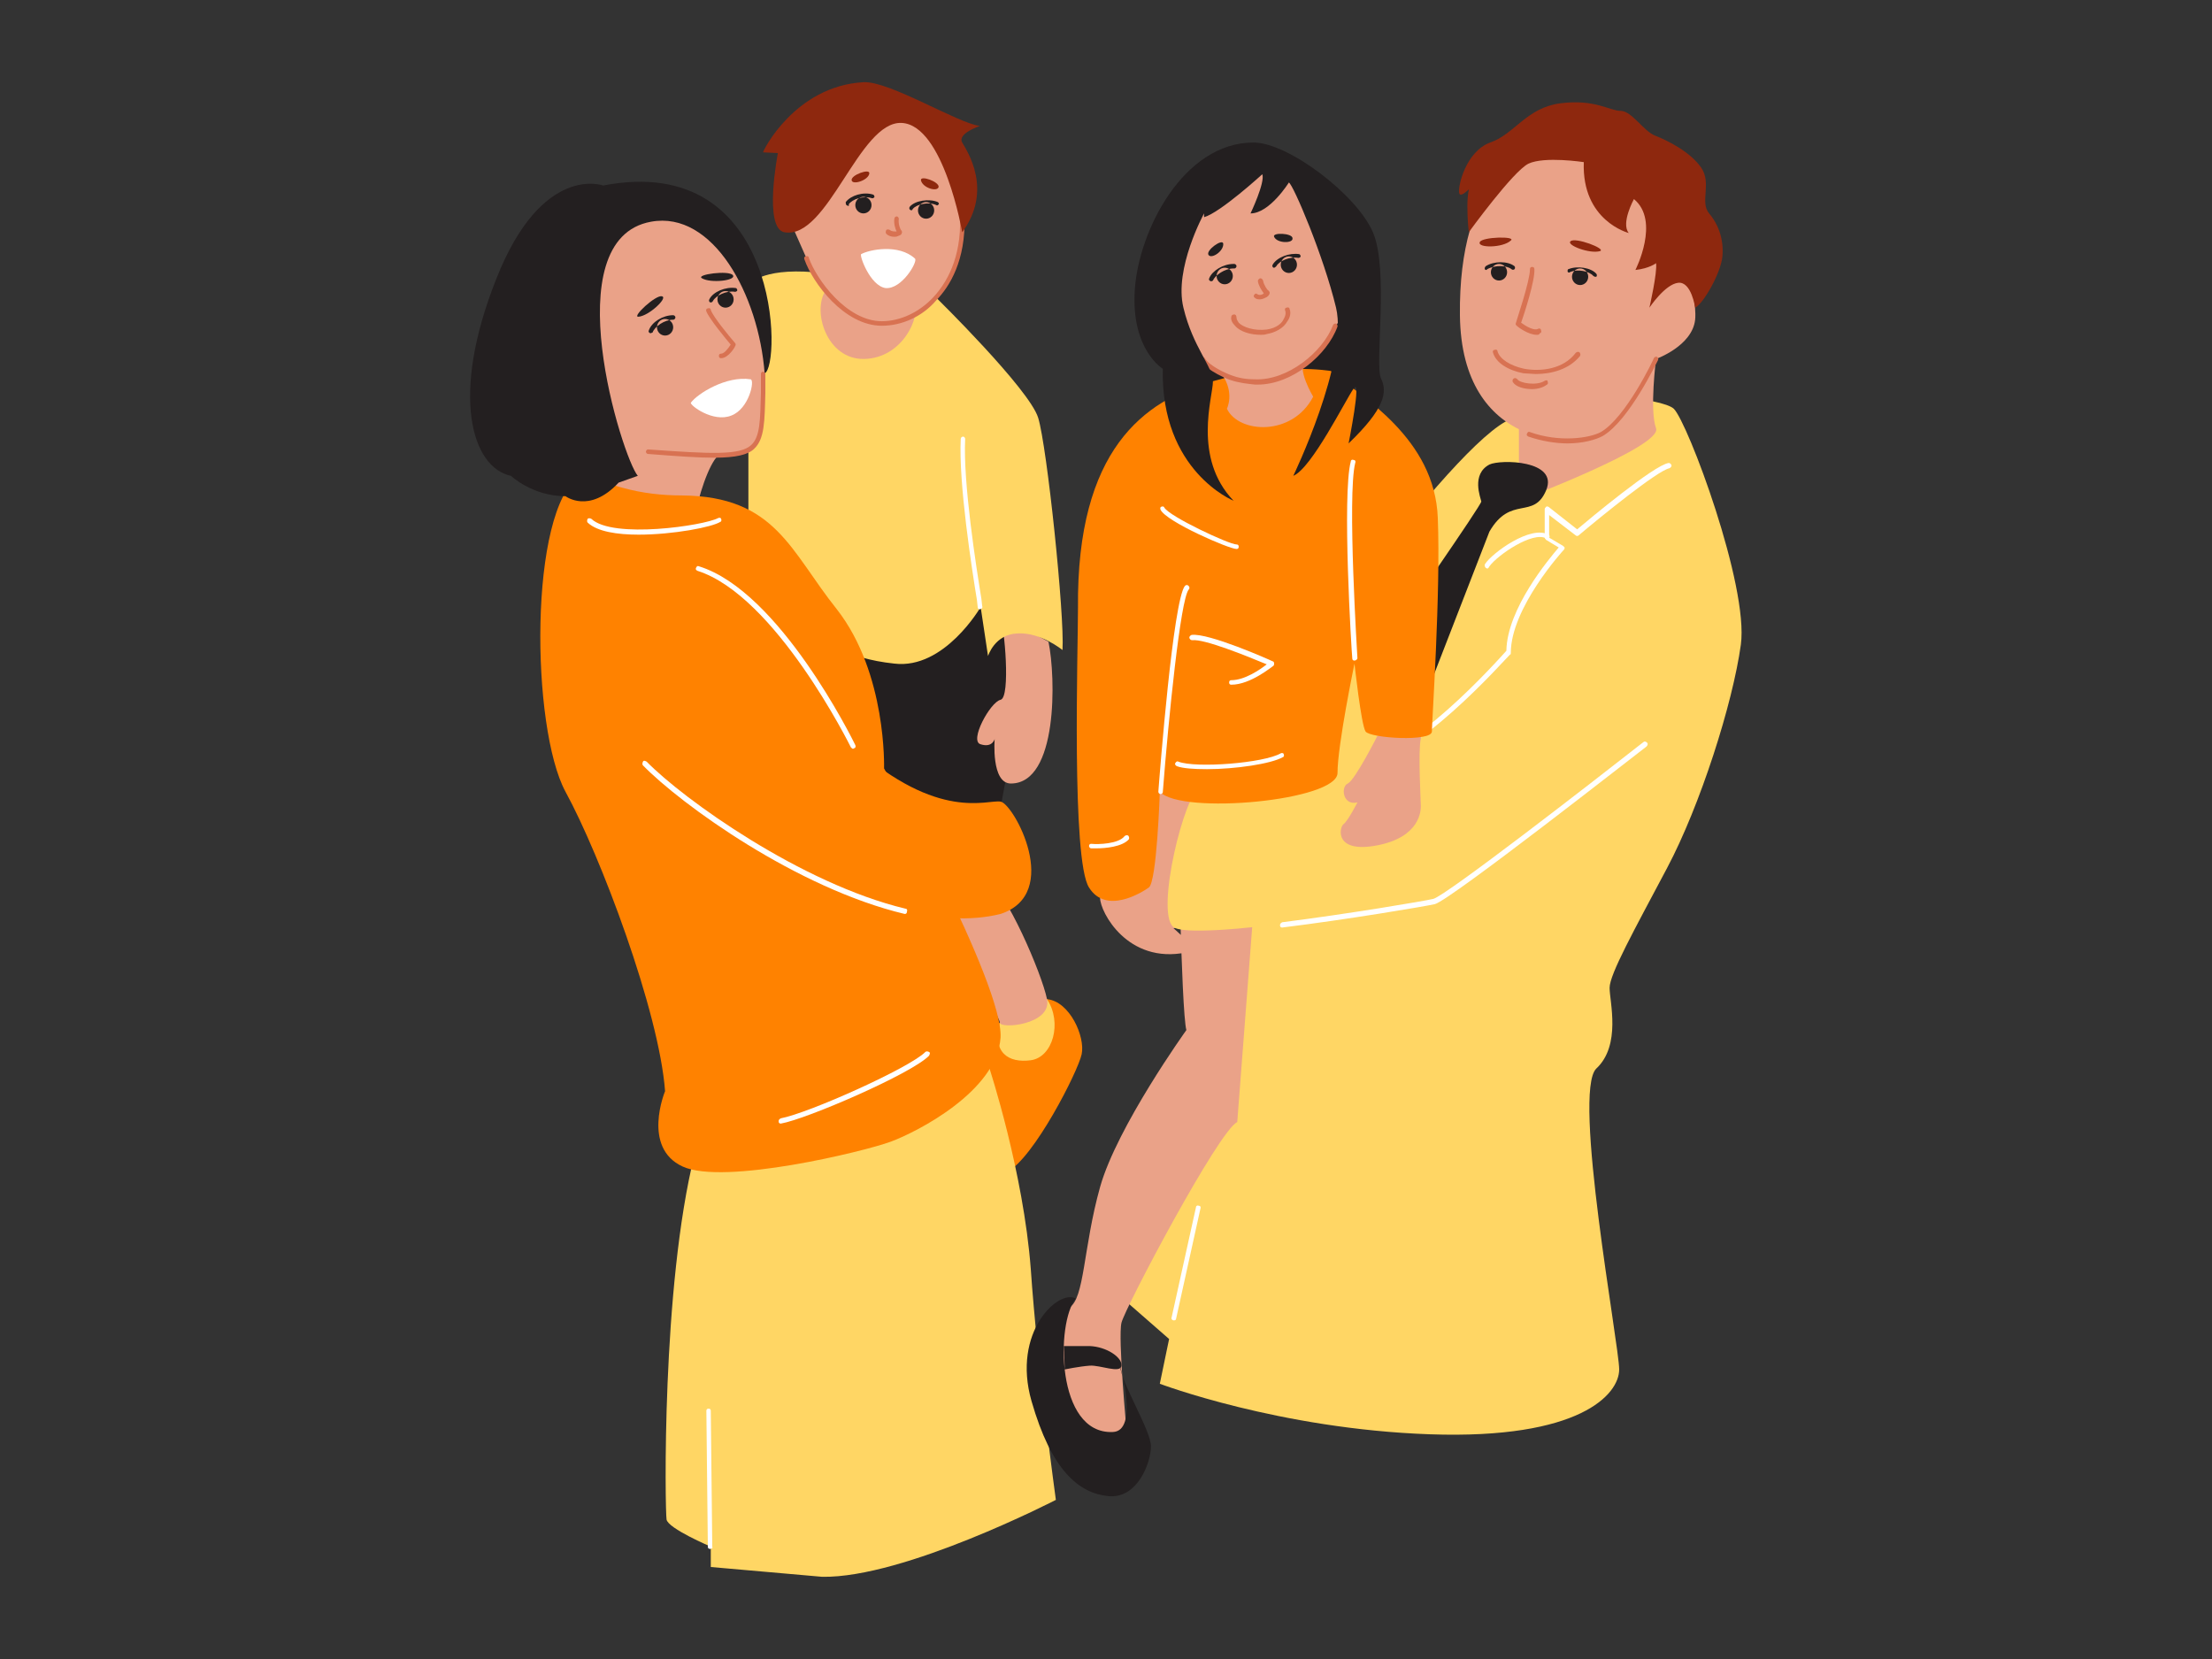 <svg width="200" height="150" viewBox="0 0 200 150" xmlns="http://www.w3.org/2000/svg" fill="none"><rect x="0" y="0" width="200" height="150" fill="#333333" stroke="none"/><g clip-path="url(#a)"><path d="M107.533 27.682h14.934v10.091h-14.934v-10.091z" fill="#231F20"/><path d="M105.733 121.091l-3.667-3.205 8.134-16.295-1.4 18-3.067 1.5zm45.6-84.136c1.267 1.227 6.8 16.023 6.067 21.341-.734 5.318-3.667 14.523-6.667 20.182-3 5.659-5.2 9.614-5.2 10.841 0 1.227 1.067 5.182-1.2 7.295-2.2 2.114 2.067 25.022 2.067 27.204 0 2.25-3.534 6.341-17.134 5.864-13.6-.477-24.4-4.568-24.4-4.568s4.134-20.182 5.334-23.523c1.2-3.409-2.067-10.227 3.533-20.114l-.667-15.341s17-24.614 23.067-28.023c6.067-3.409 14.267-2.045 15.2-1.159z" fill="#FFD664"/><path d="M122.667 69.273c-.134 0-.2-.068-.2-.204 0-.136.066-.205.2-.205 4.6 0 12.733-9.136 13.533-10.023.067-3.818 3.867-8.318 4.733-9.341l-1.133-.682c-.067-.068-.133-.136-.133-.205v-2.591c0-.068.066-.136.133-.205.067-.068.133 0 .2 0l2.6 2.045c1.133-.954 6.933-5.795 8.267-6 .133 0 .2.068.266.205 0 .136-.066.205-.2.273-1.066.205-6.266 4.432-8.2 6.068-.066.068-.2.068-.266 0l-2.4-1.841v2.045l1.266.75.134.136c0 .068 0 .136-.067.205-.067.068-4.8 5.25-4.8 9.341 0 .068 0 .136-.067.136-.333.273-8.866 10.091-13.866 10.091z" fill="#fff"/><path d="M149.733 32.455s-.6 4.636 0 6.273c.6 1.636-12.4 6.545-12.4 6.545v-9.205l12.4-3.614z" fill="#EAA288"/><path d="M134.667 42c1-.477 6.267-.409 5.133 2.318-1.133 2.727-3.2.409-5.133 3.75l-8.467 21.818v-13.091s7.734-11.114 7.734-11.454c-.067-.341-.934-2.455.733-3.341z" fill="#231F20"/><path d="M107.733 72.204s-3.466-1.841-4.2-.818c-.733.955-2.333 13.159 2.534 12.545 4.866-.682 1.666-11.727 1.666-11.727zm-8.266 9c0 1.227 2.466 6 7.8 4.909 1.866-.682-4.267-3.75-4.867-6.682-.533-2.864-2.933 1.773-2.933 1.773zm7-8.795s.333 19.091.8 20.727c0 0-6.267 8.728-7.8 14.182-1.533 5.455-1.4 10.159-2.8 10.909s-1.867 10.159 0 11.932c1.867 1.841 5.2-.75 5.2-.75s-.8-8.454-.467-9.818c.333-1.364 8.8-17.386 10.467-18.136l2.2-28.705-7.6-.341z" fill="#EAA288"/><path d="M94.667 90.341c2.067.205 3.467 3.409 3.133 4.977-.333 1.568-4.333 9.409-6.733 10.637-2.4 1.227-3.467-11.659-.667-13.5 2.733-1.773 4.267-2.114 4.267-2.114z" fill="#FF8200"/><path d="M94.667 90.341c1.4 2.114.533 5.25-1.467 5.523-2 .273-3.533-.682-2.8-3.409l4.267-2.114z" fill="#FFD664"/><path d="M83.733 82.773c1.933 1.432 6.667 9.068 6.667 9.682 0 .614 4.733.204 4.267-2.114-.467-2.318-3.733-9.886-5.4-10.773-1.733-.886-5.533 3.205-5.533 3.205z" fill="#EAA288"/><path d="M87.067 54.273c2.267.205 6.133 5.795 6.133 5.795s-2.8 12.273-2.8 13.705c0 1.432-17-2.932-17-2.932l4.333-15.955 9.333-.614z" fill="#231F20"/><path d="M94.8 58.023c.667 3.205.867 12.818-3.4 12.818-1.8 0-1.467-4.023-1.467-4.023s-.2.818-1.267.477c-1.067-.273.867-3.818 1.8-4.023.933-.205.333-6.75 0-7.295-.333-.545 4.333 2.045 4.333 2.045z" fill="#EAA288"/><path d="M80.4 69.273c-.067 0-.133 0-.133-.068-.067-.068-.067-.204 0-.341 1.267-1.159 4.667-4.432 4.933-5.591 0-.136.133-.205.267-.205.133 0 .2.136.2.273-.333 1.432-4.533 5.386-5.067 5.795l-.2.136zm4.8-8.182c-.6 0-1.4-.068-2.6-.341-.133 0-.2-.136-.2-.273 0-.136.133-.205.267-.205 2.267.409 2.933.341 4.067.136l.267-.068c.133 0 .2.068.267.205 0 .136-.067.205-.2.273l-.267.068c-.533.136-1 .205-1.6.205z"/><path d="M84.667 26.932s8.4 8.25 9.2 10.841c.8 2.591 2.4 17.864 2.2 21 0 0-2-1.636-4.067-1.5-2.067.068-2.667 2.045-2.667 2.045l-.667-4.432s-3.267 5.659-7.8 5.114c-4.533-.477-6-2.114-6-2.114l-7.2-9v-23.114s1.067-1.568 5.933-1.159c4.867.477 11.067 2.318 11.067 2.318zm4.8 69.682s3.067 9.341 3.733 18.136c.6 8.795 2.267 20.864 2.267 20.864s-13.733 7.091-21.133 6.954l-10.067-.886v-1.841s-3.867-1.636-4-2.455c-.133-.818-.467-21 2.533-33l26.667-7.772z" fill="#FFD664"/><path d="M64.2 140.045c-.133 0-.2-.068-.2-.204l-.133-12.273c0-.136.067-.204.2-.204s.2.068.2.204l.133 12.273c.067.136-.067.204-.2.204z" fill="#fff"/><path d="M58.667 19.023c9.467.614 10.667 7.091 10.467 14.727-.2 7.636.8 7.841-10.467 7.091-11.267-.818-8.733-22.364 0-21.818zm6.267 22.159c-.867.818-1.8 3.682-2.2 5.932l-9.467-.75 2.2-9.341 9.467 4.159z" fill="#EAA288"/><path d="M52.4 43.023c-4.6 3.136-4.4 22.773-1.267 28.568 3.133 5.727 8.467 19.841 9 27.068 0 0-2.133 5.114 1.6 6.818 3.733 1.705 16.4-1.363 18.8-2.25 2.4-.886 9.6-4.568 9.933-9.409.267-4.841-10.533-24.341-10.533-24.341s.267-8.591-4.267-14.386c-4.2-5.25-5.533-10.227-14-10.295-1.8 0-3.6-.205-5.333-.682l-3.933-1.091z" fill="#FF8200"/><path d="M57.733 48.341c-1.933 0-3.733-.273-4.6-1.091-.067-.068-.067-.205 0-.341.067-.068.2-.068.333 0 1.933 1.841 10.2.614 11.467-.068.133-.068.267 0 .267.068.067.136 0 .273-.067.273-.733.477-4.267 1.159-7.4 1.159zm12.867 53.25c-.133 0-.2-.068-.2-.205 0-.136.067-.204.2-.272 2.533-.478 11.667-4.569 13.067-6 .067-.068.2-.068.333 0s.067.204 0 .341c-1.6 1.636-11.067 5.728-13.4 6.136z" fill="#fff"/><path d="M58.333 69c4.267 4.364 21.133 16.364 32.133 13.636 5.6-1.841 1.2-9.955 0-10.159-1.2-.204-5.6 1.841-13.267-4.977 0 0-6.733-13.773-14-16.023" fill="#FF8200"/><path d="M65.2 32.386c-.133 0-.2-.068-.2-.205 0-.136.067-.205.2-.205.267 0 .6-.409.867-.818-.4-.477-1.933-2.318-2.2-3-.067-.136 0-.273.133-.273.133-.068.267 0 .267.136.2.614 1.667 2.386 2.2 3 .067.068.067.205 0 .273 0 .068-.6 1.091-1.267 1.091z" fill="#D87252"/><path d="M72.933 23.386c.667 1.909 3.467 5.864 6.8 5.864 3.333 0 7.467-3.136 7.267-9.614-.2-6.477-3.533-10.159-5.933-10.295-2.4-.068-10.333 2.25-10.333 9.068l2.2 4.977zm1.733 2.864c-1.267 1.841.067 6.273 3.467 6.205 3.467-.068 5.133-3.818 4.533-5.114l-8-1.091z" fill="#EAA288"/><path d="M88.6 55.091c-.133 0-.2-.068-.2-.204l-.067-.614c-.467-2.864-1.667-10.568-1.467-14.591 0-.136.133-.205.2-.205.133 0 .2.136.2.205-.2 3.955 1 11.591 1.467 14.455l.067.614c.067.205 0 .273-.2.341z" fill="#fff"/><path d="M57.667 43.023c-1.4-1.636-7.6-21.409 1.2-22.977 5.6-1.023 9.733 6.614 10.267 13.704 1.467-.477 1.667-20.114-14.6-16.977 0 0-5.533-2.045-9.667 8.455-4.2 10.568-2.2 17.045 1.333 17.795 0 0 1.933 1.841 4.933 1.841 0 0 2.133 1.636 4.8-1.227l1.733-.614z" fill="#231F20"/><path d="M46.2 43.295c-.067 0-.2-.068-.2-.205-.4-1.909 0-6.273.467-7.773.067-.136.133-.205.267-.136.133.068.2.136.133.273-.467 1.432-.867 5.727-.467 7.568.067.068 0 .205-.2.273zm4.933 1.773c-.067 0-.133 0-.133-.068-.067-.068-2.133-2.386-2.333-4.636 0-.136.067-.204.2-.273.133 0 .2.068.267.205.2 2.114 2.2 4.364 2.2 4.432.067.068.067.205 0 .341h-.2z"/><path d="M77.133 67.704c-.067 0-.133-.068-.2-.136-.067-.136-6.8-13.705-13.867-15.955-.133-.068-.2-.136-.133-.273.067-.136.133-.205.267-.136 7.267 2.25 13.867 15.614 14.133 16.159.067.136 0 .273-.067.273l-.133.068zm4.667 14.932c-9.733-2.318-20.2-9.886-23.667-13.432-.067-.068-.067-.205 0-.341.067-.136.2-.068.333 0 3.333 3.409 14 11.045 23.4 13.295.133 0 .2.136.133.273 0 .136-.067.205-.2.205z" fill="#fff"/><path d="M64.6 41.386c-1.467 0-3.4-.136-6-.341-.133 0-.2-.136-.2-.205 0-.068.067-.205.2-.205 5.733.409 8.333.546 9.333-.409.8-.75.8-2.25.867-4.705v-1.705c0-.136.067-.205.2-.205s.2.136.2.205v1.705c-.067 2.591-.067 4.159-1 5.045-.533.545-1.667.818-3.6.818zm15.133-11.932c-3.4 0-6.267-3.886-7-6-.067-.136 0-.273.133-.273.133-.068.267 0 .267.136.667 1.909 3.4 5.727 6.6 5.727 1.667 0 3.4-.818 4.667-2.182 1.133-1.227 2.533-3.477 2.4-7.227 0-.136.067-.204.2-.204s.2.068.2.204c.133 3.886-1.333 6.273-2.533 7.5-1.267 1.5-3.133 2.318-4.933 2.318z" fill="#D87252"/><path d="M78.067 7.432c2.333-.136 8.6 3.75 10.533 3.955 0 0-2.067.682-1.6 1.5.467.818 2.8 4.295 0 8.114 0 0-1.667-9.682-5.467-9.886-3.867-.205-6.667 10.568-10.6 9.886-1.933-.341-.6-7.159-.6-7.159l-1.333-.068c-.067-.068 2.867-6 9.067-6.341z" fill="#8E280E"/><path d="M97.266 117.409c-1.533-.886-5.8 3-4 9.273 1.8 6.273 4.267 8.318 6.934 8.591 2.666.272 3.866-3.068 3.866-4.5s-2.666-5.659-2.8-7.296c0 0 1.734 5.932-.666 6-5.134.205-5.134-9.886-3.334-12.068zm1.267 4.296c1.533.068 2.933 1.022 2.867 1.772-.067.75-1.934-.068-2.867 0s-2.267.341-2.267.341l-.067-2.113h2.333z" fill="#231F20"/><path d="M134.467 51.409l-.133-.068c-.067-.068-.134-.204-.067-.341.667-1.023 4.133-3.545 5.733-2.659.134.068.134.205.067.273-.067.136-.2.136-.267.068-1.2-.682-4.4 1.5-5.133 2.523-.067.136-.133.205-.2.205z" fill="#fff"/><path d="M142.2 12.273c-4.6.136-10.333 4.023-10.2 16.227.134 12.205 10.534 12.068 12.867 10.705 2.4-1.364 4.867-6.75 4.867-6.75s3.266-1.159 3.533-3.545c.267-2.386-2.067-11.795-2.067-11.795l-9-4.841z" fill="#EAA288"/><path d="M132.8 21s-.534-4.841.6-4.5c0 0-1.334 1.568-1.467.955-.133-.614.6-3.75 2.8-4.568 2.2-.75 3.267-3.136 6.333-3.545 3.134-.409 4.467.682 5.467.682s2.067 1.841 3.133 2.25c1.067.409 3.134 1.432 4.134 2.864 1 1.432-.134 3.136.733 4.159.867 1.023 1.333 2.386 1.2 3.886s-1.733 4.296-2.467 4.636c0 0-.333-2.386-1.533-2.25-1.2.136-2.6 2.25-2.6 2.25s.733-3.204.6-4.023c0 0-.6.477-1.867.614 0 0 2.267-4.432-.133-6.409 0 0-1.2 2.182-.467 3.068 0 0-4.266-1.091-4.066-6.409 0 0-3.534-.545-5 .136-1.4.682-5.4 6.204-5.4 6.204z" fill="#8E280E"/><path d="M148.666 67.227s-17.6 13.773-19.066 14.182c-1.467.409-21.934 3.818-23.534 2.386-1.6-1.432 1.067-12.136 2.4-12.546 1.334-.341 14-2.523 16.6-3.886" fill="#FFD664"/><path d="M124.533 66.546s-2 3.954-2.666 4.295c-.667.273-.467 2.045.866 1.705 0 0-.866 1.704-1.266 1.977-.4.341-.8 2.659 3.066 1.909 3.867-.75 3.934-3.136 3.934-3.546 0-.409-.267-4.977 0-6.136.266-1.227-3.934-.204-3.934-.204z" fill="#EAA288"/><path d="M120.333 33.545c2.734 2.318 9.4 6.068 9.667 13.295.267 6.75-.533 18.341-.533 19.295 0 .955-5.6.614-6 0-.4-.614-1-6.136-1-6.136s-1.534 7.364-1.534 9.886c0 2.523-14.133 3.818-16.066 1.705 0 0-.267 8.182-1 8.659-.667.477-3.867 2.454-5.4 0-1.6-2.455-1-21.477-1-25.295-.133-14.318 6-18.75 12.066-20.455 6.2-1.773 10.8-.955 10.8-.955z" fill="#FF8200"/><path d="M122.467 59.727c-.134 0-.2-.068-.2-.205-.067-.614-.934-14.795-.134-17.795 0-.136.134-.205.267-.136.133 0 .2.136.133.273-.733 2.932.2 17.523.2 17.659 0 .068-.133.205-.266.205zm-10.667-10.091c-.667 0-6.333-2.455-6.867-3.545-.066-.136 0-.273.067-.273.133-.068.267 0 .267.068.466.818 5.866 3.341 6.533 3.341.133 0 .2.068.2.205 0 .136-.067.205-.2.205zm-6.867 22.159c-.133 0-.2-.136-.2-.205.134-1.773 1.334-17.25 2.4-18.614.067-.068.2-.136.334 0 .066.068.133.205 0 .341-.734.955-1.8 11.455-2.334 18.341 0 .068-.133.136-.2.136zm6.4-9.886c-.133 0-.2-.068-.2-.205 0-.136.067-.205.2-.205 1.2 0 2.6-.955 3.2-1.432-1.8-.75-5.666-2.318-6.733-2.182-.133 0-.2-.068-.267-.205 0-.136.067-.205.2-.273 1.534-.205 7.067 2.25 7.334 2.386.066 0 .133.068.133.205 0 .068 0 .136-.067.205-.133.068-2.066 1.705-3.8 1.705zm-2.2 7.636c-1.2 0-2.2-.068-2.733-.273-.133-.068-.2-.205-.133-.273.066-.136.2-.204.266-.136 1.6.614 7.734.136 9.267-.75.133-.068.267 0 .267.068.066.136 0 .273-.067.273-1.067.614-4.333 1.091-6.867 1.091zm-9.999 7.159h-.467c-.133 0-.2-.136-.2-.205 0-.136.067-.204.2-.204.667.068 2.466 0 3-.682.066-.068.2-.136.333-.068.067.068.133.205.067.341-.6.682-2.133.818-2.933.818z" fill="#fff"/><path d="M113.466 14.25c3.134 0 8.134 5.046 8.734 9.546.6 4.568-4 10.773-8.734 10.773-4.733 0-7.666-5.182-7.666-8.25 0-3.068 2.533-12.136 7.666-12.068z" fill="#EAA288"/><path d="M115.934 83.864c-.134 0-.2-.068-.2-.205 0-.136.066-.204.2-.273 5.933-.75 12.8-1.909 13.666-2.114 1.2-.341 14.134-10.364 19-14.182.067-.068.2-.068.334.068.066.068.066.205-.067.341-.733.546-17.667 13.841-19.133 14.25-.934.205-7.734 1.364-13.8 2.114zm-9.8 35.522c-.134 0-.267-.136-.2-.272l2.2-9.955c0-.136.133-.204.266-.136.134 0 .2.136.134.272l-2.2 9.955c0 .068-.067.136-.2.136z" fill="#fff"/><path d="M60.134 30.341c.405 0 .733-.336.733-.75s-.328-.75-.733-.75c-.405 0-.733.336-.733.75s.328.75.733.75zM58.8 30.136c-.133-.068-.2-.136-.133-.273.267-.75 1.267-1.364 2.2-1.364.067 0 .2.068.2.204 0 .068-.067.205-.2.205-.8 0-1.667.614-1.867 1.159l-.2.068zM65.6 27.818c.405 0 .733-.336.733-.75s-.328-.75-.733-.75c-.405 0-.733.336-.733.75s.328.75.733.75zM64.266 27.341h-.067c-.067-.068-.133-.136-.067-.273.333-.682 1.467-1.159 2.4-1.023.067 0 .133.136.133.205 0 .068-.133.136-.2.136-.8-.136-1.733.341-2 .818-.067.136-.133.136-.2.136z" fill="#231F20"/><path d="M67.867 34.295c-2.2-.341-4.8 1.295-5.4 2.114-.133.204 2 1.841 3.667 1.159 1.6-.614 2.133-3.205 1.733-3.273z" fill="#fff"/><path d="M57.733 28.636c-.667.068 1.6-2.045 2.133-1.841.533.136-1.2 1.773-2.133 1.841zm5.733-3.477c-.6-.341 2.467-.75 2.8-.273.333.477-2 .75-2.8.273z" fill="#231F20"/><path d="M82.733 23.386c-1.467-1.364-4.133-.818-4.867-.409-.2.068.8 2.864 2.2 3.068 1.467.136 2.933-2.386 2.667-2.659z" fill="#fff"/><path d="M78.066 19.295c.405 0 .733-.336.733-.75s-.328-.75-.733-.75c-.405 0-.733.336-.733.75s.328.75.733.75zM76.667 18.614l-.133-.068c-.067-.068-.067-.204-.067-.273.467-.614 1.6-.954 2.467-.682.067 0 .133.136.133.204 0 .068-.133.136-.2.136-.8-.273-1.8.068-2.133.546.067.136 0 .136-.067.136zM83.733 19.773c.405 0 .733-.336.733-.75s-.328-.75-.733-.75c-.405 0-.733.336-.733.75s.328.75.733.75zM82.4 19.023l-.133-.068c-.067-.068-.067-.205 0-.273.467-.545 1.733-.75 2.533-.409.067.068.133.136.067.205-.067.068-.133.136-.2.068-.733-.341-1.8-.068-2.133.341-.067.136-.133.136-.133.136z" fill="#231F20"/><path d="M83.267 16.295c-.067-.477 1.667.136 1.6.614-.133.477-1.467.068-1.6-.614zm-4.667-.614c.067-.477-1.667.136-1.6.614.067.477 1.533 0 1.6-.614z" fill="#8E280E"/><path d="M80.866 21.409c-.267 0-.533-.068-.733-.273-.067-.068-.067-.204 0-.341.067-.068.2-.068.333 0 .133.136.4.136.6.136-.133-.273-.267-.75-.2-1.159 0-.136.133-.205.2-.205.133 0 .2.136.2.205-.067.477.133.954.2 1.023.067.068.133.205.067.273 0 .136-.133.205-.333.273-.133.068-.267.068-.333.068z" fill="#D87252"/><path d="M110.733 25.705c.405 0 .734-.336.734-.75s-.329-.75-.734-.75c-.405 0-.733.336-.733.75s.328.75.733.75zM109.467 25.432c-.133-.068-.2-.136-.133-.273.266-.682 1.266-1.295 2.2-1.295h.066c.067 0 .2.068.2.205 0 .068-.066.204-.2.204h-.066c-.8 0-1.667.614-1.867 1.091-.067.068-.133.068-.2.068zM116.533 24.682c.405 0 .733-.336.733-.75s-.328-.75-.733-.75c-.405 0-.733.336-.733.75s.328.75.733.75zM115.2 24.205h-.067c-.067-.068-.133-.136-.067-.273.4-.682 1.534-1.091 2.4-.954.067 0 .134.136.134.204 0 .068-.134.136-.2.136-.8-.136-1.734.273-2 .75-.067.068-.134.136-.2.136zm0-2.796c-.2-.409 1.666-.341 1.666.136.067.477-1.4.477-1.666-.136zm-4.6.614c-.067-.477-1.6.614-1.334 1.023.267.409 1.4-.341 1.334-1.023z" fill="#231F20"/><path d="M113.933 27.068c-.133 0-.333 0-.466-.136-.134-.068-.134-.204-.067-.273.067-.136.2-.136.267-.068.2.136.466.068.6-.068-.2-.273-.467-.682-.534-1.091 0-.136.067-.204.2-.273.134 0 .2.068.267.205.067.409.4.886.467.886.066.068.133.136.133.204 0 .136-.067.273-.267.409-.133.068-.4.205-.6.205zm.067 3.204c-.933 0-1.867-.273-2.333-.818-.267-.273-.4-.545-.334-.818 0-.136.134-.205.267-.205s.2.136.2.273c0 .205.133.341.2.477.4.409 1.4.75 2.533.614.934-.136 1.4-.614 1.534-.954.2-.341.2-.614.133-.75s0-.273.133-.273c.134-.068.267 0 .267.136.133.273.067.75-.2 1.091-.333.614-1.067 1.023-1.867 1.159-.2.068-.333.068-.533.068zm24.933 0c-.733 0-1.666-.682-1.8-.818-.066-.068-.133-.136-.066-.273 0-.068 1.266-3.75 1.266-4.841 0-.136.067-.205.2-.205.134 0 .2.068.2.205.067 1.023-.933 4.091-1.2 4.841.467.341 1.2.75 1.534.546.133-.068.266 0 .266.136.067.136 0 .273-.133.273 0 .136-.133.136-.267.136z" fill="#D87252"/><path d="M142.867 25.773c.405 0 .733-.336.733-.75s-.328-.75-.733-.75c-.405 0-.733.336-.733.75s.328.75.733.75zM144.2 25.023l-.133-.068c-.334-.409-1.4-.682-2.134-.341-.066.068-.2 0-.2-.068s0-.204.067-.204c.8-.341 2.067-.136 2.533.409.067.068.067.204 0 .273h-.133zM135.533 25.364c.405 0 .733-.336.733-.75s-.328-.75-.733-.75c-.405 0-.733.336-.733.75s.328.75.733.75zM134.4 24.409c-.066 0-.133 0-.133-.068-.067-.068 0-.205.067-.273.733-.477 2-.477 2.6 0 .066.068.066.204 0 .273-.067.068-.2.068-.267 0-.4-.341-1.467-.409-2.2 0l-.067.068z" fill="#231F20"/><path d="M144.667 22.704c.6-.205-2.267-1.296-2.667-.886-.4.341 1.734 1.159 2.667.886zm-8.067-.955c.534-.409-2.6-.341-2.8.136-.266.546 2.067.546 2.8-.136z" fill="#8E280E"/><path d="M138.866 33.818l-1.133-.068c-1.4-.273-2.467-.955-2.733-1.841-.067-.136 0-.273.133-.273.133-.068.267 0 .267.136.2.682 1.133 1.295 2.4 1.568 1.466.273 3.533.068 4.666-1.432.067-.068.2-.136.334-.068.066.068.133.205.066.341-1 1.227-2.6 1.636-4 1.636zm-.333 1.364c-.733 0-1.467-.205-1.733-.614-.067-.068-.067-.273.066-.341.067-.068.2-.068.334.068.2.341 1.733.614 2.466.136.134-.068.267-.068.267.068.067.136 0 .273-.067.273-.333.273-.866.409-1.333.409zm3.2 4.909c-1.067 0-2.333-.204-3.533-.614-.134-.068-.2-.136-.134-.273.067-.136.134-.205.267-.136 2.667.955 5.4.545 6.4 0 2.267-1.295 4.8-6.614 4.8-6.682.067-.136.2-.136.267-.136.133.068.133.205.133.273-.133.205-2.6 5.455-5 6.886-.6.341-1.8.682-3.2.682z" fill="#D87252"/><path d="M110.467 33.818c1.2 1.705.466 3.136.466 3.136 1.067 2.25 5.934 2.523 7.8-1.091 0 0-1.533-2.523-.733-3.409.867-.886-7.533 1.364-7.533 1.364z" fill="#EAA288"/><path d="M113.733 34.773h-.266c-.6-.068-1.4-.136-2.2-.409-.067 0-2.2-.818-2.667-1.773-.067-.136 0-.273.067-.273.133-.068.266 0 .266.068.4.682 1.867 1.364 2.467 1.568.533.205 1.2.341 2.067.341 2.933.136 6.133-2.455 7.066-4.909.067-.136.2-.136.267-.136.133.068.133.204.133.273-.933 2.591-4.133 5.25-7.2 5.25z" fill="#D87252"/><path d="M113.334 12.886c3.133 0 9.333 4.705 10.8 8.114 1.466 3.409.133 12 .733 13.227.6 1.227.333 2.727-2.933 5.864 0 0 1.2-6 .466-4.977-.733 1.023-3.8 7.227-5.466 7.909 0 0 5-10.364 3.866-15.204-1.133-4.705-3.866-11.114-4.266-11.318 0 0-1.734 2.795-3.467 2.795 0 0 1.333-2.795 1.067-3.545 0 0-3.8 3.477-5.267 3.886v-.341s-2.733 4.977-1.867 8.523c.867 3.614 2.667 5.318 2.667 6.682 0 1.364-1.867 6.886 1.867 10.773 0 0-6.6-2.659-6.4-11.932 0 0-2.867-1.704-2.534-7.091.334-5.386 4.4-13.364 10.734-13.364z" fill="#231F20"/></g><defs><clipPath id="a"><path fill="#fff" d="M0 0h200v150h-200z"/></clipPath></defs></svg>